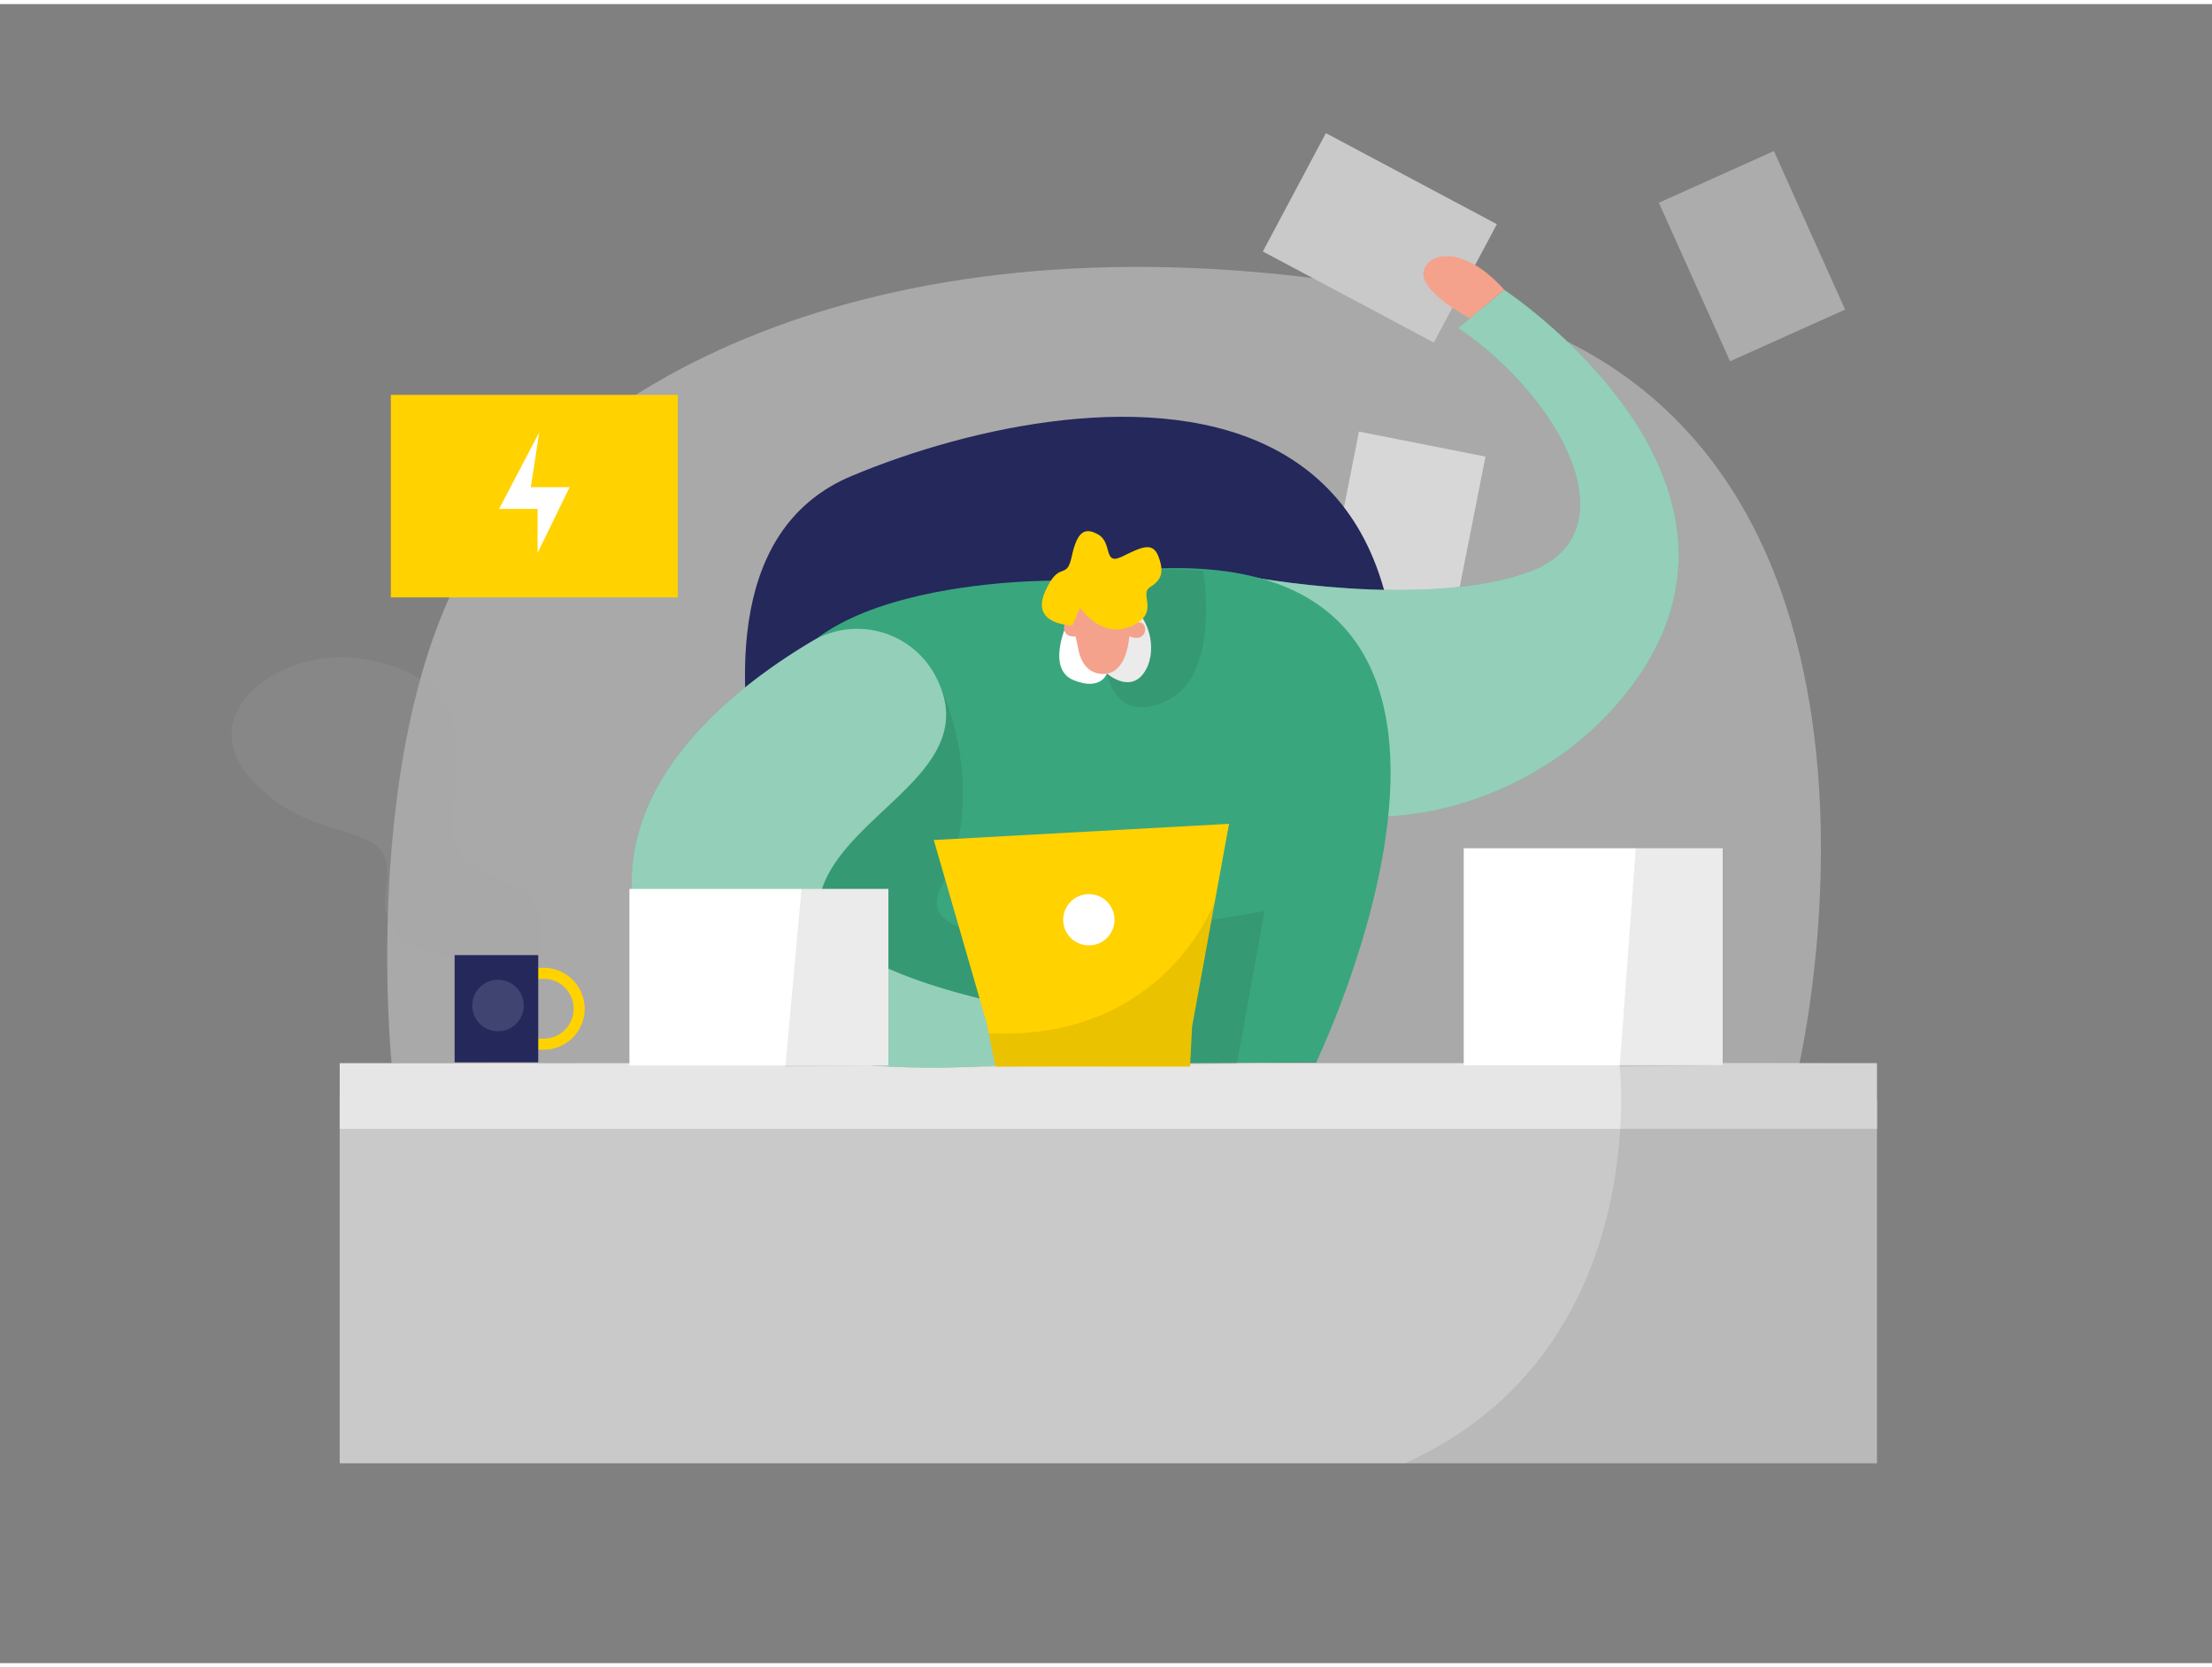 <svg id="Layer_1" data-name="Layer 1" xmlns="http://www.w3.org/2000/svg" viewBox="0 0 400 300" width="406" height="306" class="illustration styles_illustrationTablet__1DWOa"><rect x="0" y="0" width="400" height="300" fill="#808080" stroke="none"/><title>#105_fast working_twocolour</title><path d="M70.81,191.51S64.44,128.63,88,95.34c21.55-30.51,79.86-60.83,172.58-42s64.74,138.51,64.74,138.51Z" fill="#e6e6e6" opacity="0.4"></path><rect x="242.4" y="79.27" width="23.32" height="32.14" transform="translate(23.29 -47.42) rotate(11.17)" fill="#e6e6e6" opacity="0.75"></rect><path d="M153.33,191.6S111,103.33,154,85.33s134.11-29.59,84,106Z" fill="#24285b"></path><rect x="61.43" y="198" width="277.98" height="65.86" fill="#c9c9c9"></rect><rect x="61.43" y="191.51" width="277.98" height="11.88" fill="#e6e6e6"></rect><path d="M292.85,191.62s6.28,51.89-38.79,72.24H339.4V191.51Z" opacity="0.08"></path><path d="M93.06,175.27h5.27a6.41,6.41,0,0,1,6.4,6.4h0a6.41,6.41,0,0,1-6.4,6.41H93.06" fill="none" stroke="#ffd200" stroke-miterlimit="10" stroke-width="2"></path><rect x="82.21" y="171.96" width="15.12" height="19.4" fill="#24285b"></rect><circle cx="90.05" cy="181.09" r="4.66" fill="#fff" opacity="0.13"></circle><path d="M97.33,172s2.94-9.06-4.27-12.45-12.71-3.26-10.85-16.8S81,121.13,66,118.48s-32,9.69-20.14,22.18,26.2,5.88,24,18.85S82.21,172,82.21,172Z" fill="#a5a5a5" opacity="0.2"></path><path d="M225.79,103.5s31.54,6,50.54-.77,6.37-31.24-12.64-44.15L272,51.66s51,33.59,23.33,71.3S199.91,153.67,225.79,103.5Z" fill="#39a67e"></path><path d="M225.79,103.5s31.54,6,50.54-.77,6.37-31.24-12.64-44.15L272,51.66s51,33.59,23.33,71.3S199.91,153.67,225.79,103.5Z" fill="#fff" opacity="0.46"></path><path d="M191.54,104.25s-56.87-.92-51.54,29.41,19,58.2,19,58.2l79-.51S289.33,85.33,191.54,104.25Z" fill="#39a67e"></path><path d="M192.84,112.26s-3.66,8,1.32,10,6-1.22,6-1.22,4,3.56,6.62,0,1.32-9.75-2.21-12.19S192.84,112.26,192.84,112.26Z" fill="#fff"></path><path d="M200.18,121.08s1.57,9.5,11.07,4.75,6.34-23.36,6.34-23.36a69.15,69.15,0,0,0-7.6-.19C207,102.46,197.11,116.64,200.18,121.08Z" opacity="0.08"></path><path d="M193.94,112.35a37.94,37.94,0,0,1,1,4.05c.32,1.88,1.33,4.6,4.38,4.73,4.72.21,4.92-7.23,4.92-7.23s1.93-7.22-3.17-7.46C196.46,106.23,192.15,106.22,193.94,112.35Z" fill="#f4a28c"></path><path d="M204,114.23s0-2.24,1.89-2.42S207.63,115.86,204,114.23Z" fill="#f4a28c"></path><path d="M195.33,114.19s.38-2.21-1.51-2.67S191.48,115.27,195.33,114.19Z" fill="#f4a28c"></path><path d="M170.2,123.8s8.86,18.86,0,35.86S228.67,164,228.67,164l-5,27.66-54.28.66-23.46-18.68-4.6-31Z" opacity="0.08"></path><path d="M193.94,112.35s-7.6,0-5-6,3.88-1.94,4.85-6.41,2.28-5.48,4.84-4,.86,5.6,4.2,4,5.57-2.89,6.64-.09.62,4.27-1.5,5.58,2,4.69-3.45,7.07-9.23-3.37-9.23-3.37Z" fill="#ffd200"></path><circle cx="203.93" cy="174.45" r="4.12" fill="#fff"></circle><path d="M168.75,120.76a16,16,0,0,0-22-5.49c-14.76,8.79-37.69,26.87-31.47,51.9,9,36.22,82.84,22.66,82.84,22.66l-1.5-6.25s-54.09-7-47.84-24C154,145.4,178.7,137.91,168.75,120.76Z" fill="#39a67e"></path><path d="M168.75,120.76a16,16,0,0,0-22-5.49c-14.76,8.79-37.69,26.87-31.47,51.9,9,36.22,82.84,22.66,82.84,22.66l-1.5-6.25s-54.09-7-47.84-24C154,145.4,178.7,137.91,168.75,120.76Z" fill="#fff" opacity="0.46"></path><polygon points="178.44 184.32 168.86 151.16 222.25 148.23 215.56 184.93 215.2 192.14 180.01 192.12 178.44 184.32" fill="#ffd200"></polygon><circle cx="196.9" cy="165.58" r="4.64" fill="#fff"></circle><rect x="232.02" y="30.13" width="35.03" height="24.25" transform="translate(49.14 -112.33) rotate(28.04)" fill="#c9c9c9"></rect><path d="M219.71,162.17s-9,25.47-40.91,23.93l1.21,6,35.19,0,.36-7.21Z" opacity="0.08"></path><path d="M265.79,56.83s-9.54-5-8.29-8.75,8-3.83,14.5,3.58Z" fill="#f4a28c"></path><rect x="113.82" y="160" width="46.83" height="31.93" fill="#fff"></rect><polygon points="144.93 160 142.03 192.14 160.66 191.93 160.66 160 144.93 160" opacity="0.08"></polygon><rect x="264.69" y="152.65" width="46.83" height="39.23" fill="#fff"></rect><polygon points="295.8 152.65 292.9 192.14 311.53 191.88 311.53 152.65 295.8 152.65" opacity="0.08"></polygon><rect x="305.41" y="29.87" width="22.81" height="31.43" transform="translate(9.14 133.82) rotate(-24.19)" fill="#e6e6e6" opacity="0.43"></rect><rect x="70.68" y="70.66" width="51.89" height="36.63" fill="#ffd200"></rect><polygon points="90.25 91.28 97.51 77.45 95.99 87.36 103 87.36 97.21 99.26 97.21 91.28 90.25 91.28" fill="#fff"></polygon></svg>